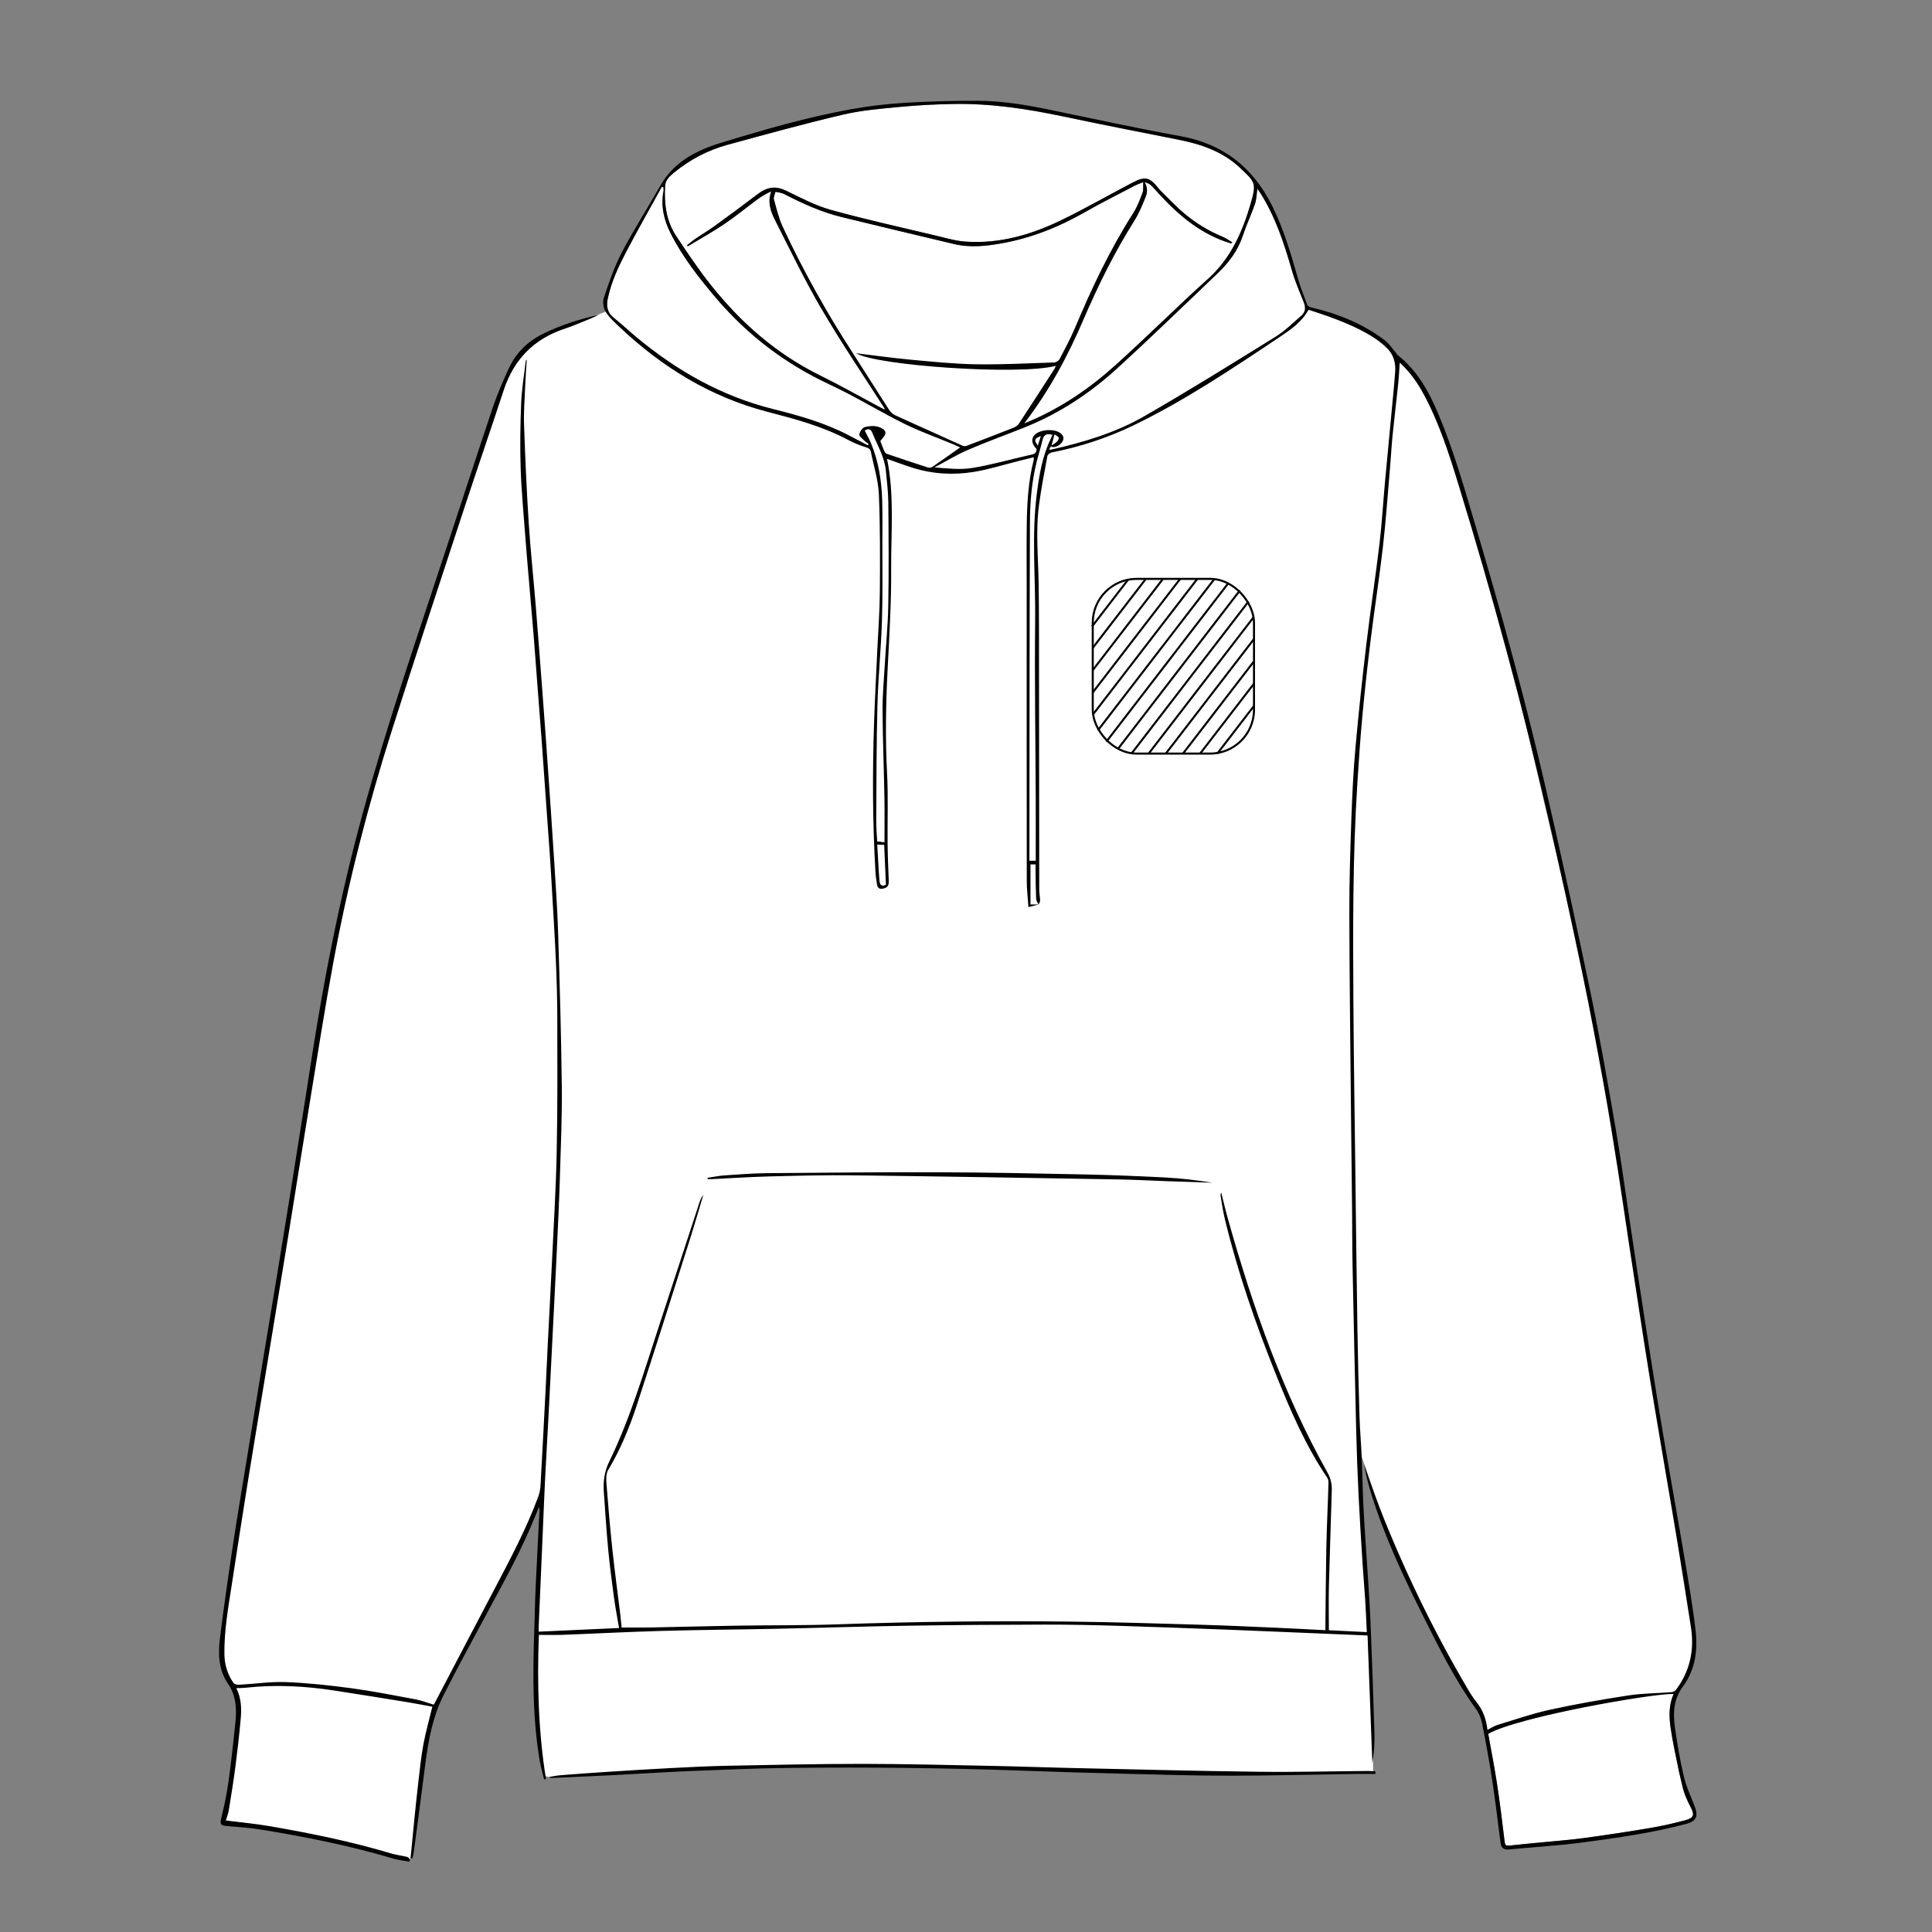 <?xml version="1.0" encoding="UTF-8"?>
<svg xmlns="http://www.w3.org/2000/svg" version="1.1" viewBox="0 0 708.66 708.66">
  <rect x="0" y="0" width="708.66" height="708.66" fill="#808080" stroke="none"/>
  <defs>
    <style>
      .cls-1 {
        fill: #fff;
      }

      .cls-2 {
        fill: none;
        stroke: #000;
        stroke-miterlimit: 10;
        stroke-width: .75px;
      }
    </style>
  </defs>
  <!-- Generator: Adobe Illustrator 28.7.1, SVG Export Plug-In . SVG Version: 1.2.0 Build 142)  -->
  <g>
    <g id="fond">
      <g>
        <path class="cls-1" d="M222.13,114.33l-9.51,3.7s-16.47,3.86-20.92,10.7l-4.46,6.84-9.51,25.92-24.73,73.59-12.13,39.17-15.1,58.2-6.96,35.85-6.48,40.07-10.52,63.55-13.97,82.93-6.54,50.59s.95,9.04,2.32,10.52,2.38,4.34,2.38,4.34c0,0,1.55,9.81.83,14.62l-.71,4.82-3.27,24.19-1.55,4.52,37.45,5.83,31.67,7.89.85-4.09,4.34-34.18,4.46-19.02,11.77-21.7,17.36-33.71,9.27-19.26-2.22,66.23s2.41,32.19,3.19,34.15,4.69,1.14,4.69,1.14l21.8-1.44,68.54-2.52,46.85.3,83.13,1.98,49.93.57,29.27-.42v-15.53l-3.95-70.11-.3-30.46s14.04,41.26,20.79,53.74l6.75,12.48,10.23,19.22,6.03,8.59,2.66,7.87,69.33-15.13s5.75-7.87,5.79-16.77l.04-8.9-10.74-64.01-21.37-134.47-7.67-39.06-10.16-43.44-18.88-80.27-18.49-63.29s-12.12-35.8-21.31-39.06c0,0-11.66-14.4-31.5-18.2s-258.79.94-258.79.94Z"/>
        <path class="cls-1" d="M375.67,155.31c9.22-12.03,16.08-24.9,21.84-38.35,5.34-12.47,11.33-24.56,18.57-36.05,1.71-2.71,2.95-5.76,4.14-8.76.64-1.61.72-3.44-.41-5.34.71.3,1.56.45,2.09.94,1.24,1.14,2.32,2.44,3.47,3.68,7.29,7.88,15.38,14.6,25.88,17.8.17.05.35.07.75-.31-1.2-.7-2.34-1.55-3.61-2.07-5.13-2.1-9.8-4.99-14.02-8.52-3.19-2.67-6.03-5.77-9.02-8.68-.13-.13-.23-.3-.34-.44-3.4-4.24-4.92-4.65-9.71-2.16-8.84,4.61-17.49,9.61-26.47,13.93-10.89,5.24-22.38,8.52-34.64,7.67-3.68-.25-7.32-1.34-10.94-2.2-12.88-3.07-25.82-5.92-38.58-9.46-5.63-1.56-10.94-4.4-16.24-6.96-3.82-1.85-6.86-1.61-10.71,1.32-5.26,4.01-10.59,7.93-15.94,11.81-2.17,1.57-4.5,2.92-6.72,4.43-1.07.73-2.05,1.59-3.07,2.4.08.13.17.25.25.38,4.51-2.73,9.12-5.29,13.49-8.23,4.24-2.86,8.19-6.14,12.31-9.17,1.47-1.08,3.07-1.97,4.83-2.76-1.42,3.83-.27,7.26,1.31,10.38,5.69,11.23,11.19,22.6,17.53,33.46,7.11,12.17,15.07,23.84,22.65,35.73.05.08.04.21.08.49-.79-.41-1.49-.77-2.18-1.14-7.15-3.81-14.2-7.82-21.47-11.4-16.02-7.89-29.07-19.35-40.1-33.18-4.54-5.69-8.59-11.79-12.64-17.86-3.72-5.58-4.51-11.94-4.11-18.49.13-2.11,1.55-3.45,3.08-4.71,5.86-4.84,12.46-8.34,19.75-10.34,14.09-3.86,28.18-7.74,42.39-11.08,6.81-1.6,13.9-2.17,20.89-2.84,6.46-.62,12.95-.95,19.44-1.07,13.66-.27,27.07,1.76,40.41,4.56,13.99,2.94,28.02,5.71,42.04,8.48,8.37,1.65,16.26,4.23,22.68,10.2,5.88,5.47,6.29,5.81,4.06,13.44-3.02,10.36-7.29,20.02-15.67,27.54-11.49,10.31-22.43,21.24-33.9,31.58-9.45,8.51-19.9,15.66-31.7,20.65-.45.19-.9.37-1.78.73Z"/>
        <path class="cls-1" d="M314.01,129.57c7.12,4.51,59.77,8.22,73.25,4.63-.21.47-.33.85-.53,1.17-4.33,6.71-8.65,13.43-13.05,20.1-.44.66-1.29,1.17-2.06,1.48-5.61,2.22-11.25,4.38-16.89,6.52-.46.17-1.1.27-1.52.08-2.9-1.25-5.76-2.59-8.64-3.89-5.45-2.46-10.92-4.87-16.34-7.39-.84-.39-1.62-1.18-2.14-1.97-4.54-7.02-8.97-14.11-13.51-21.14-9.53-14.74-18.1-30.01-25.48-45.94-1.47-3.18-2.31-6.67-3.23-10.07-.22-.82.36-1.86.57-2.8,1.04.26,2.18.32,3.11.8,6.83,3.51,13.79,6.69,21.28,8.51,13.72,3.33,27.45,6.63,41.19,9.88,5.76,1.36,11.54.76,17.28-.26,10.97-1.94,21.13-6.01,30.79-11.54,6-3.44,12.21-6.51,18.33-9.73.75-.39,1.57-.66,2.92-1.21-.08,1.58.14,2.87-.26,3.92-.97,2.55-1.95,5.17-3.4,7.45-8.56,13.41-15.29,27.72-21.48,42.33-1.63,3.84-3.6,7.54-5.55,11.23-.32.6-1.28,1.21-1.96,1.23-9.61.31-19.23.82-28.83.67-7.97-.13-15.94-.95-23.89-1.69-6.73-.63-13.42-1.57-19.97-2.36Z"/>
        <path class="cls-1" d="M545.88,635.99c11.11-6.3,60.51-14.86,68.02-14.65-1.8,4.01-1.71,8.22-1.13,12.34.77,5.41,2.01,10.75,3.08,16.12.33,1.64.81,3.26,1.15,4.9.61,2.93,1.78,5.6,3.18,8.26,1.51,2.86,1.02,3.9-2.14,4.75-4.25,1.14-8.57,2.1-12.91,2.83-8.03,1.35-16.09,2.58-24.16,3.67-5.37.72-10.78,1.1-16.17,1.64-3.47.34-6.94.67-10.41,1.05-2.31.26-2.31.12-2.58-2.11-.82-6.92-1.69-13.84-2.74-20.73-.92-6.02-2.11-11.99-3.19-18.06Z"/>
        <path class="cls-1" d="M322.91,161.77c.69-.88,1.33-1.48,1.68-2.22.44-.94.14-1.64-.86-2.27-2.1-1.32-4.36-1.13-6.48-.64-.89.21-1.84,1.66-2.06,2.7-.13.6,1.11,1.53,1.8,2.24.48.49,1.09.84,1.65,1.26-.11.16-.22.32-.33.48-2.29-1.2-4.58-2.39-6.86-3.59-8.83-4.64-18.37-7.33-27.96-9.72-18.85-4.71-35.21-14.04-50.03-26.34-2.84-2.36-5.52-4.9-8.4-7.2-2.41-1.92-2.68-4.32-2.1-7.05,1.3-6.16,3.98-11.8,6.87-17.31,4.16-7.94,8.6-15.73,12.93-23.59.19.06.39.11.58.17.02.44.14.89.06,1.31-1.07,5.45.08,10.55,2.51,15.41,4.42,8.84,10.49,16.54,16.85,24.03,11.57,13.64,25.47,24.11,41.72,31.68,9.25,4.31,17.99,9.73,27.14,14.27,5.78,2.87,11.92,5.03,17.89,7.52,1.01.42,2,.89,2.7,1.2-3.43,2.41-6.87,4.86-10.36,7.24-.38.26-1.09.25-1.56.1-5.02-1.62-10.02-3.29-15.01-4.99-.38-.13-.74-.59-.91-.99-.55-1.25-1-2.54-1.45-3.7Z"/>
        <path class="cls-1" d="M385.63,163.46c0,.12-.03.33.03.36.96.54,3.02-.31,3.91-1.62.85-1.26.61-2.37-.54-3.29-2.23-1.77-7.48-1.44-9.48.57-1.41,1.42-1.16,3.33.67,5.19.05,1.94-1.38,1.97-2.75,2.28-6.97,1.57-13.87,3.58-20.91,4.71-4.42.71-9.04.13-13.8-.21,4.09-2.17,8.06-4.61,12.3-6.44,6.96-3.01,14.12-5.56,21.16-8.4,12.47-5.03,23.57-12.37,33.44-21.37,12.57-11.46,24.76-23.33,37.05-35.08,4.05-3.87,7.36-8.26,9.16-13.71,1.3-3.94,3.1-7.71,4.46-11.64.58-1.67.58-3.54.89-5.61.47.7.89,1.27,1.26,1.86,5.4,8.66,8.56,18.21,11.35,27.95,1.18,4.11,2.9,8.06,4.47,12.05.73,1.86.48,3.46-.98,4.72-3.08,2.65-5.99,5.59-9.41,7.71-15.96,9.89-31.91,19.84-48.19,29.18-10.57,6.07-22.27,9.58-34.17,12.24-.17.04-.36-.03-.78-.07.36-.52.64-.93.92-1.34l-.05-.04Z"/>
        <path class="cls-1" d="M317.18,157.91c1.41-.8,2.2-.66,2.82.89,1.83,4.54,4.46,8.79,4.94,13.8.37,3.91.87,7.83.91,11.75.12,12.57.2,25.15-.02,37.71-.13,7.42-.88,14.83-1.31,22.25-.31,5.36-.83,10.73-.79,16.09.07,10.69.5,21.39.69,32.08.1,5.44.02,10.87.02,16.46-.9-.11-1.66-.2-2.68-.33-.12-2.57-.37-5.18-.35-7.78.09-14.13.07-28.27.45-42.4.28-10.24,1.32-20.45,1.65-30.68.31-9.37.13-18.75.15-28.13.01-5.32.09-10.64-.06-15.95-.21-7.2-1.28-14.27-4.05-20.98-.66-1.6-1.53-3.12-2.36-4.79Z"/>
        <path class="cls-1" d="M379.91,315.73h-2.33c0-.79,0-1.52,0-2.24.05-40.59.03-81.19.19-121.78.03-7.6.66-15.21,2.55-22.64.64-2.51,1.45-4.98,2.02-7.51.45-2.02,1.51-2.73,3.71-2.05-.24.53-.47,1.06-.72,1.59-3,6.27-4.13,13.02-5.01,19.82-2.01,15.52-.45,31.1-.63,46.64-.24,21.7.12,43.4.21,65.1.03,7.62,0,15.24,0,23.07Z"/>
        <path class="cls-1" d="M324.96,324.52c-1.78.92-2.25-.19-2.38-1.58-.21-2.24-.31-4.48-.44-6.72-.13-2.11-.24-4.21-.37-6.44.9.04,1.68.08,2.55.12.21,4.9.42,9.75.64,14.62Z"/>
        <path class="cls-1" d="M380.94,331.78h-3.01v-14.69h1.86c0,1-.01,1.97,0,2.94.05,3.23.06,6.46.21,9.69.03.72.58,1.41.9,2.1,0,0,.04-.04.04-.04Z"/>
        <path class="cls-1" d="M385.68,163.51c.34-1.27.68-2.54,1.12-4.21.78.6,1.54.9,1.6,1.29.06.46-.41,1.1-.81,1.48-.57.55-1.3.93-1.96,1.39,0,0,.05.05.05.05Z"/>
        <path class="cls-1" d="M381.78,159.98c-.38,1.19-.72,2.25-1.1,3.44-1.5-1.99-1.31-2.61,1.1-3.44Z"/>
      </g>
    </g>
    <g id="tracés">
      <path d="M380.94,331.78c-1.08.28-2.17.55-3.71.94-.23-3.51-.61-6.54-.61-9.57-.04-35.97-.03-71.95-.03-107.92,0-7.45-.07-14.89.02-22.34.1-8.12.53-16.22,2.55-24.14.06-.22,0-.47,0-1.04-2.05.51-3.95.99-5.85,1.47-5.37,1.34-10.68,3.04-16.12,3.92-7.58,1.23-15.18.78-22.57-1.56-3.14-.99-6.22-2.17-9.25-3.24,2.74,13.26,1.43,26.91,1.51,40.47.08,12.48-.71,24.98-1.34,37.46-.62,12.43-.83,24.84-.17,37.28.46,8.67.11,17.39.2,26.08.05,4.5.25,9,.43,13.5.05,1.31-.2,2.3-1.61,2.73-1.34.4-2.42.28-2.69-1.32-.27-1.59-.5-3.21-.59-4.82-1.07-18.18-1.1-36.38-.5-54.57.3-9.06.8-18.1,1.21-27.16.32-6.93.86-13.86.91-20.79.08-11.95.15-23.91-.36-35.83-.22-5.22-1.89-10.37-2.92-15.55-.19-.98-.73-1.39-1.8-1.71-2.31-.7-4.58-1.65-6.71-2.79-9.28-4.92-19.32-7.6-29.38-10.21-20.87-5.42-38.59-16.3-54.15-30.97-1.9-1.79-3.91-3.59-5.26-5.76-.85-1.36-1.16-3.64-.65-5.15,1.89-5.58,3.78-11.24,6.5-16.44,4.39-8.39,9.52-16.39,14.2-24.63,4.98-8.77,13.26-12.99,22.28-15.74,15.75-4.81,31.59-9.42,47.82-12.33,6.48-1.16,13.07-1.94,19.65-2.34,8.91-.54,17.85-.77,26.78-.74,8.8.03,17.48,1.48,26.1,3.24,16.01,3.28,31.98,6.83,48.06,9.71,15.84,2.84,26.79,11.53,33.83,25.77,4.17,8.44,6.78,17.37,9.34,26.36.95,3.34,2.24,6.58,3.47,9.83.16.42.88.76,1.41.89,9.77,2.25,18.91,5.93,26.95,12.01,1.55,1.17,2.68,2.92,3.99,4.41.28.32.44.78.77,1.04,7.23,5.67,11.47,13.41,14.95,21.66,5.66,13.4,9.59,27.38,13.72,41.29,9.45,31.87,18.28,63.91,25.75,96.29,5.71,24.76,11.14,49.59,16.31,74.47,3.47,16.71,6.4,33.53,9.3,50.34,2.03,11.78,3.6,23.64,5.39,35.46,1.71,11.33,3.4,22.66,5.17,33.98,2.12,13.53,4.22,27.06,6.49,40.56,2.62,15.65,5.46,31.27,8.1,46.92,1.5,8.9,3.06,17.81,4.1,26.77.85,7.32-.08,14.51-4.67,20.7-3.26,4.4-3.65,9.41-2.96,14.49.84,6.16,1.9,12.31,3.31,18.36.85,3.67,2.48,7.16,3.86,10.69,1.55,3.96.98,5.76-3.15,6.85-5.7,1.5-11.49,2.72-17.31,3.72-7.49,1.29-15.02,2.34-22.55,3.29-5.69.71-11.42,1.11-17.13,1.63-2.55.23-5.1.39-7.64.66-2.23.24-3.06-.51-3.33-2.69-.99-7.91-1.96-15.82-3.17-23.69-1.02-6.7-2.27-13.37-3.6-20.02-.36-1.77-1.12-3.61-2.17-5.07-7.55-10.41-13.26-21.86-18.99-33.29-7.47-14.88-14.6-29.92-19.52-45.89-1.06-3.44-1.92-6.93-2.56-10.49,1.79,5.04,3.45,10.13,5.4,15.11,9.1,23.21,19.9,45.59,32.55,67.08,1.01,1.72,2.08,3.43,3.33,4.98,2.35,2.92,3.53,6.26,3.98,10.12,1.28-.64,2.42-1.42,3.67-1.8,6.37-1.94,12.69-4.14,19.17-5.56,9.54-2.09,19.18-3.78,28.84-5.26,5.21-.8,10.55-.78,15.83-1.2.57-.04,1.28-.4,1.62-.84,5.15-6.86,6.81-14.59,5.5-22.99-1.67-10.7-3.36-21.4-5.11-32.08-1.52-9.27-3.14-18.53-4.7-27.79-1.71-10.12-3.44-20.24-5.1-30.38-1.35-8.23-2.61-16.47-3.89-24.72-1.35-8.74-2.69-17.47-4.01-26.21-1.3-8.56-2.51-17.13-3.86-25.68-1.66-10.45-3.29-20.92-5.18-31.33-2.52-13.91-5.08-27.82-7.98-41.65-4-19.14-8.16-38.25-12.55-57.31-9.45-41.01-20.51-81.59-32.85-121.82-3.49-11.38-7.11-22.72-12.79-33.26-2.29-4.25-5.04-8.19-8.79-11.61-.18,2.6-.29,5.05-.54,7.49-.68,6.51-1.46,13.01-2.12,19.52-.37,3.66-.54,7.34-.86,11.01-.85,9.88-1.54,19.78-2.66,29.63-1.28,11.2-3.04,22.34-4.43,33.53-1.16,9.4-2.2,18.82-3.08,28.25-.79,8.51-1.36,17.04-1.9,25.57-1.67,26.42-1.57,52.87-1.41,79.33.13,20.89.46,41.78.72,62.68.24,19.45.46,38.91.77,58.36.17,10.5.44,21.01.76,31.51.15,4.74.58,9.48.78,14.22.28,6.55.36,13.11.71,19.65.49,9.04,1.17,18.06,1.74,27.1.31,4.99.64,9.97.83,14.96.52,13.43,1.03,26.85,1.42,40.28.1,3.54-.22,7.09-.78,10.63-.59-15.78-1.18-31.56-1.75-46.84-10.67-.44-21.01-.88-31.36-1.31-6.68-.28-13.36-.57-20.04-.82-13.3-.49-26.61-1.02-39.91-1.41-9.06-.27-18.13-.47-27.2-.45-16.95.04-33.9.15-50.85.42-15.63.25-31.25.77-46.88,1.1-14.25.3-28.51.4-42.77.8-12.05.33-24.1.98-36.15,1.43-2.86.11-5.73.02-8.81.02-.66,17.74-.21,35.35,2.61,52.88-.23.04-.46.07-.69.11-.54-2.24-1.2-4.47-1.59-6.74-2.68-15.86-2.58-31.85-2.01-47.85.18-5.19.25-10.38.49-15.56.43-9.55.95-19.09,1.43-28.64.02-.31,0-.62-.22-1.01-.37.89-.76,1.77-1.11,2.66-5.1,12.84-11.85,24.86-18.37,37-5.2,9.67-10.46,19.32-15.42,29.11-4.14,8.17-5.73,17.08-6.86,26.09-1.33,10.57-2.75,21.13-4.15,31.7-.1.78-.37,1.53-.56,2.3-.2-.03-.41-.05-.61-.08.44-4.58.86-9.16,1.33-13.74.48-4.71.95-9.43,1.51-14.14.55-4.64,1.01-9.31,1.86-13.9.85-4.57,2.14-9.06,3.29-13.84-2.8-.51-5.76-1.11-8.75-1.6-9.05-1.47-18.1-2.94-27.16-4.33-10.78-1.65-21.6-2.25-32.48-1.04-1.05.12-2.12.1-3.52.17,1.85,3.65,1.95,7.45,1.62,11.22-.52,5.9-1.2,11.8-1.96,17.67-.7,5.38-1.58,10.73-2.45,16.08-.2,1.21-.69,2.38-1.05,3.56,5.51.7,11.04,1.2,16.48,2.15,14.85,2.59,29.62,5.58,44.09,9.92,1.96.59,4.02.82,6,1.31.41.1.71.67,1.07,1.02-.14.23-.28.46-.43.69-1.93-.36-3.91-.55-5.78-1.11-15.98-4.76-32.29-8.01-48.72-10.67-4-.65-8.06-.91-12.1-1.24-2.66-.22-2.84-.71-2.21-3.28,1.06-4.28,1.95-8.62,2.57-12.99.99-7.04,1.75-14.12,2.49-21.19.54-5.15.48-10.18-2.66-14.77-3.45-5.03-3.69-10.85-2.97-16.62,1.41-11.32,3.02-22.61,4.72-33.89,1.7-11.27,3.62-22.52,5.45-33.77,1.79-11.01,3.58-22.02,5.39-33.03,1.81-11.01,3.66-22.01,5.47-33.02,1.7-10.33,3.38-20.67,5.04-31.01,1.73-10.77,3.41-21.55,5.11-32.32,1.56-9.85,3.04-19.72,4.7-29.55,3.63-21.44,7.91-42.75,13.28-63.84,8.31-32.68,19.03-64.61,29.64-96.58,7.12-21.44,14.06-42.93,21.24-64.35,1.68-5.01,3.79-9.88,6.02-14.68,2.67-5.75,7.08-9.91,12.8-12.67,6.4-3.09,13.14-5.23,20.11-6.79-.97.45-1.92.94-2.91,1.34-3.24,1.3-6.43,2.72-9.74,3.82-11.25,3.74-18.53,11.28-22.23,22.51-4.84,14.72-9.91,29.37-14.75,44.1-8.81,26.84-17.67,53.67-26.24,80.59-8.9,27.98-16.16,56.41-21.52,85.29-3.07,16.54-5.66,33.18-8.38,49.79-2.77,16.86-5.42,33.73-8.16,50.6-2.51,15.44-5.07,30.88-7.61,46.32-2.34,14.21-4.73,28.41-7.02,42.62-2.1,13.05-4.11,26.11-6.12,39.17-1.29,8.38-2.78,16.75-2.64,25.29.07,3.81,1.18,7.26,3.3,10.36.32.47,1.31.74,1.98.7,5.79-.31,11.58-1.2,17.34-.98,8.02.31,16.04,1.19,24.01,2.26,7.84,1.06,15.61,2.6,23.39,4.05,2.24.42,4.4,1.27,6.66,1.94.03-.02.18-.06.23-.15,7.33-13.97,14.62-27.96,21.98-41.91,5.88-11.14,11.78-22.27,16.19-34.1.49-1.31.78-2.76.86-4.16.67-11.79,1.27-23.58,1.88-35.37.29-5.68.53-11.36.81-17.04.49-9.73,1.03-19.46,1.49-29.19.64-13.54,1.48-27.09,1.76-40.64.34-16.44.25-32.9.22-49.34-.01-7.06-.23-14.13-.53-21.19-.36-8.3-.9-16.58-1.37-24.87-.26-4.49-.51-8.98-.82-13.46-.58-8.4-1.2-16.8-1.8-25.2-.4-5.6-.78-11.21-1.2-16.81-.59-7.84-1.2-15.68-1.8-23.52-.4-5.23-.77-10.46-1.2-15.68-.58-7.03-1.2-14.05-1.8-21.07-.41-4.85-.84-9.7-1.2-14.55-.62-8.4-1.44-16.8-1.72-25.21-.26-7.99-.13-16.01.19-24,.21-5.09,1.08-10.16,1.66-15.24.03-.23.14-.45.39-.65-.2,3.25-.45,6.5-.58,9.75-.2,4.75-.58,9.5-.41,14.24.41,11.98.94,23.97,1.71,35.93.65,10.08,1.74,20.14,2.56,30.21.93,11.38,1.78,22.77,2.64,34.16.65,8.59,1.27,17.18,1.86,25.77.77,11.14,1.55,22.29,2.25,33.44.56,8.91,1.19,17.82,1.47,26.74.59,18.75,1.13,37.49,1.35,56.25.13,10.94-.35,21.89-.68,32.83-.27,8.93-.7,17.86-1.11,26.79-.46,9.92-.98,19.84-1.48,29.76-.51,10.11-1,20.22-1.53,30.32-.43,8.23-.93,16.46-1.34,24.7-.34,6.91-.6,13.82-.9,20.73-.48,10.99-.96,21.97-1.43,32.96-.03.61,0,1.23,0,2.02,9.9-.45,19.66-.9,29.48-1.34-.62-3.68-1.34-7.32-1.84-10.99-.8-5.93-1.59-11.86-2.15-17.81-.66-7.02-1.09-14.05-1.6-21.08-.28-3.85.21-7.51,1.95-11.09,7.65-15.74,12.62-32.47,18.03-49.03,5.02-15.38,10.06-30.75,15.1-46.12.32-.98.73-1.92,1.42-2.77-1.63,5.41-3.18,10.85-4.9,16.24-6.46,20.34-12.88,40.69-19.52,60.96-2.7,8.23-6,16.24-10.49,23.73-.8,1.34-.76,3.38-.62,5.06.63,8.15,1.33,16.29,2.2,24.42.82,7.74,1.89,15.46,2.83,23.19.2,1.66.35,3.33.53,5.1,3.61,0,7.15.06,10.7-.01,10.69-.2,21.38-.5,32.07-.67,12.13-.19,24.27-.05,36.4-.48,28.57-1.01,57.15-1.32,85.73-1,15.94.18,31.88.7,47.82,1.16,9.06.26,18.11.69,27.16,1.08,6.04.26,12.08.6,18.27.91,0-1.26-.01-2.3,0-3.34.1-8.93.18-17.87.33-26.8.08-4.75.3-9.5.46-14.24.11-3.19.26-6.37.33-9.56.01-.65-.08-1.43-.42-1.94-7.99-11.81-13.58-24.81-18.86-37.96-7.48-18.61-14.04-37.54-18.75-57.07-.66-2.72-1.04-5.51-1.53-8.27-.07-.42-.01-.86.21-1.34.87,3.38,1.66,6.79,2.61,10.15,9.05,32.09,20.06,63.43,36.42,92.63,1.26,2.25,1.6,4.32,1.53,6.63-.33,11.62-.76,23.24-1.05,34.86-.13,5.37-.02,10.74-.02,16.26,4.41.22,9.06.45,13.92.69-.19-3.98-.34-7.83-.58-11.68-.3-4.67-.72-9.33-1.01-14-.52-8.22-1.04-16.45-1.44-24.68-.38-7.8-.67-15.61-.86-23.42-.49-20.25-.93-40.51-1.34-60.76-.14-6.82-.1-13.64-.17-20.46-.11-10.88-.26-21.77-.37-32.65-.24-25.27-.57-50.54-.64-75.82-.03-11.63.35-23.26.75-34.89.31-8.73.73-17.48,1.51-26.18,1.14-12.72,2.51-25.43,4.02-38.11,1.46-12.24,3.34-24.43,4.8-36.68.89-7.49,1.31-15.03,2-22.55,1.07-11.61,2.19-23.21,3.28-34.82.18-1.86.29-3.73.45-5.6.44-5.1-2.08-8.65-6.06-11.37-7.86-5.37-16.73-8.48-25.72-11.36-2.46,4.48-6.54,7.29-10.54,9.96-17.38,11.62-34.76,23.29-53.63,32.42-9.55,4.62-19.63,7.9-30.07,9.96-.6.12-1.45.81-1.55,1.35-1.1,5.87-2.23,11.73-3.03,17.64-1.33,9.72-.31,19.47-.17,29.22.17,12.01.12,24.02.14,36.04.03,25.34.04,50.67.08,76.01,0,1.37.29,2.73.32,4.1.01.48-.36.97-.56,1.47-.32-.7-.86-1.39-.9-2.1-.15-3.23-.16-6.46-.21-9.69-.02-.97,0-1.94,0-2.94h-1.86v14.69h3.01ZM385.68,163.51c-.28.41-.56.82-.92,1.34.42.04.61.11.78.07,11.9-2.66,23.6-6.17,34.17-12.24,16.28-9.35,32.23-19.29,48.19-29.18,3.42-2.12,6.34-5.06,9.41-7.71,1.46-1.26,1.71-2.86.98-4.72-1.57-3.99-3.3-7.94-4.47-12.05-2.79-9.73-5.94-19.29-11.35-27.95-.37-.59-.78-1.16-1.26-1.86-.31,2.07-.32,3.94-.89,5.61-1.36,3.92-3.16,7.7-4.46,11.64-1.8,5.46-5.11,9.84-9.16,13.71-12.3,11.75-24.48,23.63-37.05,35.08-9.87,9-20.97,16.34-33.44,21.37-7.04,2.84-14.2,5.39-21.16,8.4-4.24,1.83-8.21,4.27-12.3,6.44,4.76.35,9.38.92,13.8.21,7.04-1.13,13.93-3.14,20.91-4.71,1.37-.31,2.79-.34,2.75-2.28-1.83-1.86-2.08-3.77-.67-5.19,1.99-2.01,7.25-2.34,9.48-.57,1.16.92,1.39,2.03.54,3.29-.89,1.31-2.95,2.16-3.91,1.62-.06-.03-.02-.24-.03-.36.66-.45,1.39-.84,1.96-1.38.4-.38.87-1.02.81-1.48-.06-.4-.82-.7-1.6-1.29-.44,1.66-.78,2.93-1.12,4.21ZM375.67,155.31c.89-.36,1.34-.54,1.78-.73,11.8-4.99,22.25-12.14,31.7-20.65,11.47-10.34,22.41-21.26,33.9-31.58,8.37-7.52,12.64-17.17,15.67-27.54,2.23-7.63,1.82-7.98-4.06-13.44-6.43-5.98-14.32-8.55-22.68-10.2-14.03-2.76-28.05-5.53-42.04-8.48-13.34-2.81-26.75-4.83-40.41-4.56-6.49.13-12.98.45-19.44,1.07-7,.67-14.08,1.24-20.89,2.84-14.21,3.34-28.3,7.22-42.39,11.08-7.29,2-13.89,5.5-19.75,10.34-1.53,1.26-2.95,2.61-3.08,4.71-.41,6.55.39,12.92,4.11,18.49,4.05,6.07,8.1,12.16,12.64,17.86,11.03,13.83,24.07,25.29,40.1,33.18,7.27,3.58,14.32,7.59,21.47,11.4.69.37,1.39.73,2.18,1.14-.04-.28-.03-.41-.08-.49-7.58-11.89-15.54-23.56-22.65-35.73-6.35-10.86-11.85-22.22-17.53-33.46-1.58-3.12-2.73-6.55-1.31-10.38-1.76.8-3.37,1.69-4.83,2.76-4.12,3.03-8.07,6.31-12.31,9.17-4.36,2.94-8.98,5.5-13.49,8.23-.08-.13-.17-.25-.25-.38,1.02-.8,2-1.67,3.07-2.4,2.22-1.51,4.55-2.86,6.72-4.43,5.35-3.88,10.69-7.8,15.94-11.81,3.85-2.94,6.89-3.17,10.71-1.32,5.3,2.57,10.61,5.4,16.24,6.96,12.75,3.54,25.7,6.39,38.58,9.46,3.62.86,7.26,1.95,10.94,2.2,12.25.84,23.75-2.43,34.64-7.67,8.98-4.32,17.63-9.32,26.47-13.93,4.78-2.5,6.31-2.08,9.71,2.16.12.15.21.32.34.44,2.99,2.91,5.83,6.01,9.02,8.68,4.22,3.53,8.89,6.42,14.02,8.52,1.27.52,2.41,1.37,3.61,2.07-.4.37-.58.36-.75.31-10.51-3.2-18.6-9.91-25.88-17.8-1.14-1.24-2.23-2.54-3.47-3.68-.53-.49-1.39-.63-2.09-.94,1.12,1.9,1.05,3.73.41,5.34-1.2,3-2.43,6.04-4.14,8.76-7.24,11.48-13.24,23.57-18.57,36.05-5.75,13.45-12.61,26.32-21.84,38.35ZM314.01,129.57c6.55.79,13.25,1.73,19.97,2.36,7.95.74,15.92,1.56,23.89,1.69,9.61.16,19.22-.36,28.83-.67.68-.02,1.64-.63,1.96-1.23,1.94-3.7,3.92-7.39,5.55-11.23,6.19-14.6,12.92-28.92,21.48-42.33,1.46-2.28,2.44-4.9,3.4-7.45.4-1.05.18-2.33.26-3.92-1.35.55-2.17.82-2.92,1.21-6.13,3.22-12.33,6.29-18.33,9.73-9.66,5.53-19.82,9.59-30.79,11.54-5.74,1.02-11.52,1.62-17.28.26-13.74-3.25-27.47-6.55-41.19-9.88-7.49-1.82-14.45-5-21.28-8.51-.93-.48-2.07-.54-3.11-.8-.21.94-.8,1.98-.57,2.8.93,3.4,1.76,6.89,3.23,10.07,7.38,15.92,15.96,31.2,25.48,45.94,4.54,7.02,8.97,14.11,13.51,21.14.51.79,1.3,1.58,2.14,1.97,5.42,2.52,10.89,4.93,16.34,7.39,2.88,1.3,5.74,2.64,8.64,3.89.42.18,1.06.09,1.52-.08,5.64-2.14,11.28-4.3,16.89-6.52.77-.3,1.62-.81,2.06-1.48,4.4-6.67,8.72-13.39,13.05-20.1.21-.32.32-.7.53-1.17-13.48,3.59-66.13-.12-73.25-4.63ZM545.88,635.99c1.08,6.06,2.27,12.04,3.19,18.06,1.05,6.89,1.92,13.81,2.74,20.73.26,2.22.27,2.36,2.58,2.11,3.47-.39,6.94-.71,10.41-1.05,5.39-.53,10.8-.91,16.17-1.64,8.07-1.09,16.13-2.32,24.16-3.67,4.34-.73,8.66-1.69,12.91-2.83,3.16-.85,3.65-1.89,2.14-4.75-1.4-2.66-2.57-5.33-3.18-8.26-.34-1.64-.82-3.26-1.15-4.9-1.07-5.37-2.3-10.71-3.08-16.12-.59-4.11-.67-8.32,1.13-12.34-7.51-.21-56.9,8.35-68.02,14.65ZM322.91,161.77c.45,1.16.9,2.45,1.45,3.7.17.39.53.86.91.99,4.99,1.7,9.99,3.37,15.01,4.99.47.15,1.18.15,1.56-.1,3.49-2.38,6.93-4.83,10.36-7.24-.7-.31-1.69-.78-2.7-1.2-5.97-2.49-12.11-4.65-17.89-7.52-9.16-4.54-17.89-9.96-27.14-14.27-16.25-7.57-30.16-18.04-41.72-31.68-6.35-7.49-12.42-15.19-16.85-24.03-2.43-4.86-3.58-9.96-2.51-15.41.08-.42-.03-.87-.06-1.31-.19-.06-.39-.11-.58-.17-4.32,7.86-8.76,15.65-12.93,23.59-2.89,5.51-5.56,11.15-6.87,17.31-.58,2.74-.3,5.13,2.1,7.05,2.88,2.3,5.57,4.84,8.4,7.2,14.82,12.31,31.19,21.63,50.03,26.34,9.6,2.4,19.13,5.08,27.96,9.72,2.29,1.2,4.58,2.39,6.86,3.59.11-.16.22-.32.33-.48-.55-.41-1.17-.77-1.65-1.26-.7-.71-1.93-1.65-1.8-2.24.22-1.04,1.17-2.49,2.06-2.7,2.12-.49,4.39-.69,6.48.64,1,.63,1.31,1.34.86,2.27-.35.74-.99,1.33-1.68,2.22ZM317.18,157.91c.83,1.67,1.7,3.19,2.36,4.79,2.77,6.71,3.84,13.78,4.05,20.98.15,5.31.07,10.63.06,15.95-.02,9.38.15,18.76-.15,28.13-.33,10.24-1.37,20.45-1.65,30.68-.38,14.13-.36,28.26-.45,42.4-.02,2.6.23,5.21.35,7.78,1.02.13,1.78.22,2.68.33,0-5.59.08-11.03-.02-16.46-.2-10.69-.62-21.39-.69-32.08-.03-5.36.48-10.73.79-16.09.43-7.42,1.18-14.83,1.31-22.25.22-12.57.13-25.14.02-37.71-.04-3.92-.53-7.84-.91-11.75-.48-5.01-3.11-9.26-4.94-13.8-.62-1.54-1.41-1.69-2.82-.89ZM379.91,315.73c0-7.83.03-15.45,0-23.07-.09-21.7-.45-43.41-.21-65.1.17-15.55-1.38-31.12.63-46.64.88-6.81,2.01-13.55,5.01-19.82.25-.52.48-1.06.72-1.59-2.2-.67-3.26.04-3.71,2.05-.57,2.53-1.38,5-2.02,7.51-1.89,7.43-2.52,15.04-2.55,22.64-.16,40.59-.15,81.19-.19,121.78,0,.73,0,1.45,0,2.24h2.33ZM324.96,324.52c-.21-4.87-.42-9.71-.64-14.62-.87-.04-1.64-.08-2.55-.12.13,2.23.24,4.33.37,6.44.13,2.24.24,4.49.44,6.72.13,1.39.59,2.5,2.38,1.58ZM381.78,159.98c-2.4.84-2.6,1.46-1.1,3.44.38-1.19.72-2.25,1.1-3.44Z"/>
      <path d="M504.53,650.69c-2.54,0-5.08-.03-7.62,0-15.19.22-30.38.63-45.57.64-12.88,0-25.75-.4-38.63-.71-12.37-.31-24.74-.67-37.1-1.12-28.75-1.04-57.51-1.36-86.27-1.03-12.12.14-24.23.67-36.35,1.16-9.23.38-18.45,1-27.68,1.47-7.55.38-15.09.71-22.64,1.05-.43.02-.87,0-1.35-.34,1.4-.22,2.79-.54,4.2-.65,5.6-.44,11.2-.86,16.8-1.22,7.97-.51,15.94-1.01,23.92-1.42,6.86-.35,13.73-.71,20.59-.84,16.5-.32,33-.7,49.5-.69,16.19.01,32.38.44,48.57.76,9.06.18,18.12.53,27.18.73,23.18.51,46.36,1.11,69.55,1.4,13.38.17,26.76-.18,40.14-.29.91,0,1.82.1,2.73.15,0,.32,0,.64,0,.95Z"/>
      <path d="M259.52,432.02c2.05-.3,4.1-.74,6.16-.88,5.17-.35,10.34-.77,15.52-.82,21.07-.19,42.13-.39,63.2-.33,17.56.06,35.13.41,52.69.78,10.05.21,20.11.61,30.15,1.12,5.84.3,11.66,1,17.46,1.93-5.74-.19-11.48-.38-17.21-.58-5.81-.21-11.61-.53-17.42-.63-32.37-.54-64.75-1.11-97.12-1.5-10.31-.13-20.63.15-30.94.41-6.99.18-13.97.65-20.95.99-.49.02-.99,0-1.48,0-.02-.16-.04-.33-.05-.49Z"/>
    </g>
    <g id="logo">
      <g>
        <rect class="cls-2" x="400.82" y="212.33" width="59.15" height="64.08" rx="16.09" ry="16.09"/>
        <line class="cls-2" x1="400.61" y1="229.73" x2="413.76" y2="212.64"/>
        <line class="cls-2" x1="400.82" y1="237.64" x2="420.29" y2="212.33"/>
        <line class="cls-2" x1="400.82" y1="245.82" x2="426.58" y2="212.33"/>
        <line class="cls-2" x1="400.82" y1="254" x2="432.88" y2="212.33"/>
        <line class="cls-2" x1="400.91" y1="262.06" x2="439.17" y2="212.33"/>
        <line class="cls-2" x1="402.71" y1="267.9" x2="445.41" y2="212.41"/>
        <line class="cls-2" x1="405.82" y1="272.04" x2="450.62" y2="213.81"/>
        <line class="cls-2" x1="409.96" y1="274.84" x2="454.78" y2="216.59"/>
        <line class="cls-2" x1="415.04" y1="276.41" x2="457.96" y2="220.63"/>
        <line class="cls-2" x1="421.34" y1="276.41" x2="459.84" y2="226.38"/>
        <line class="cls-2" x1="427.63" y1="276.41" x2="459.97" y2="234.38"/>
        <line class="cls-2" x1="433.93" y1="276.41" x2="459.77" y2="242.82"/>
        <line class="cls-2" x1="440.22" y1="276.41" x2="459.97" y2="250.75"/>
        <line class="cls-2" x1="446.51" y1="276.41" x2="459.97" y2="258.93"/>
      </g>
    </g>
  </g>
</svg>